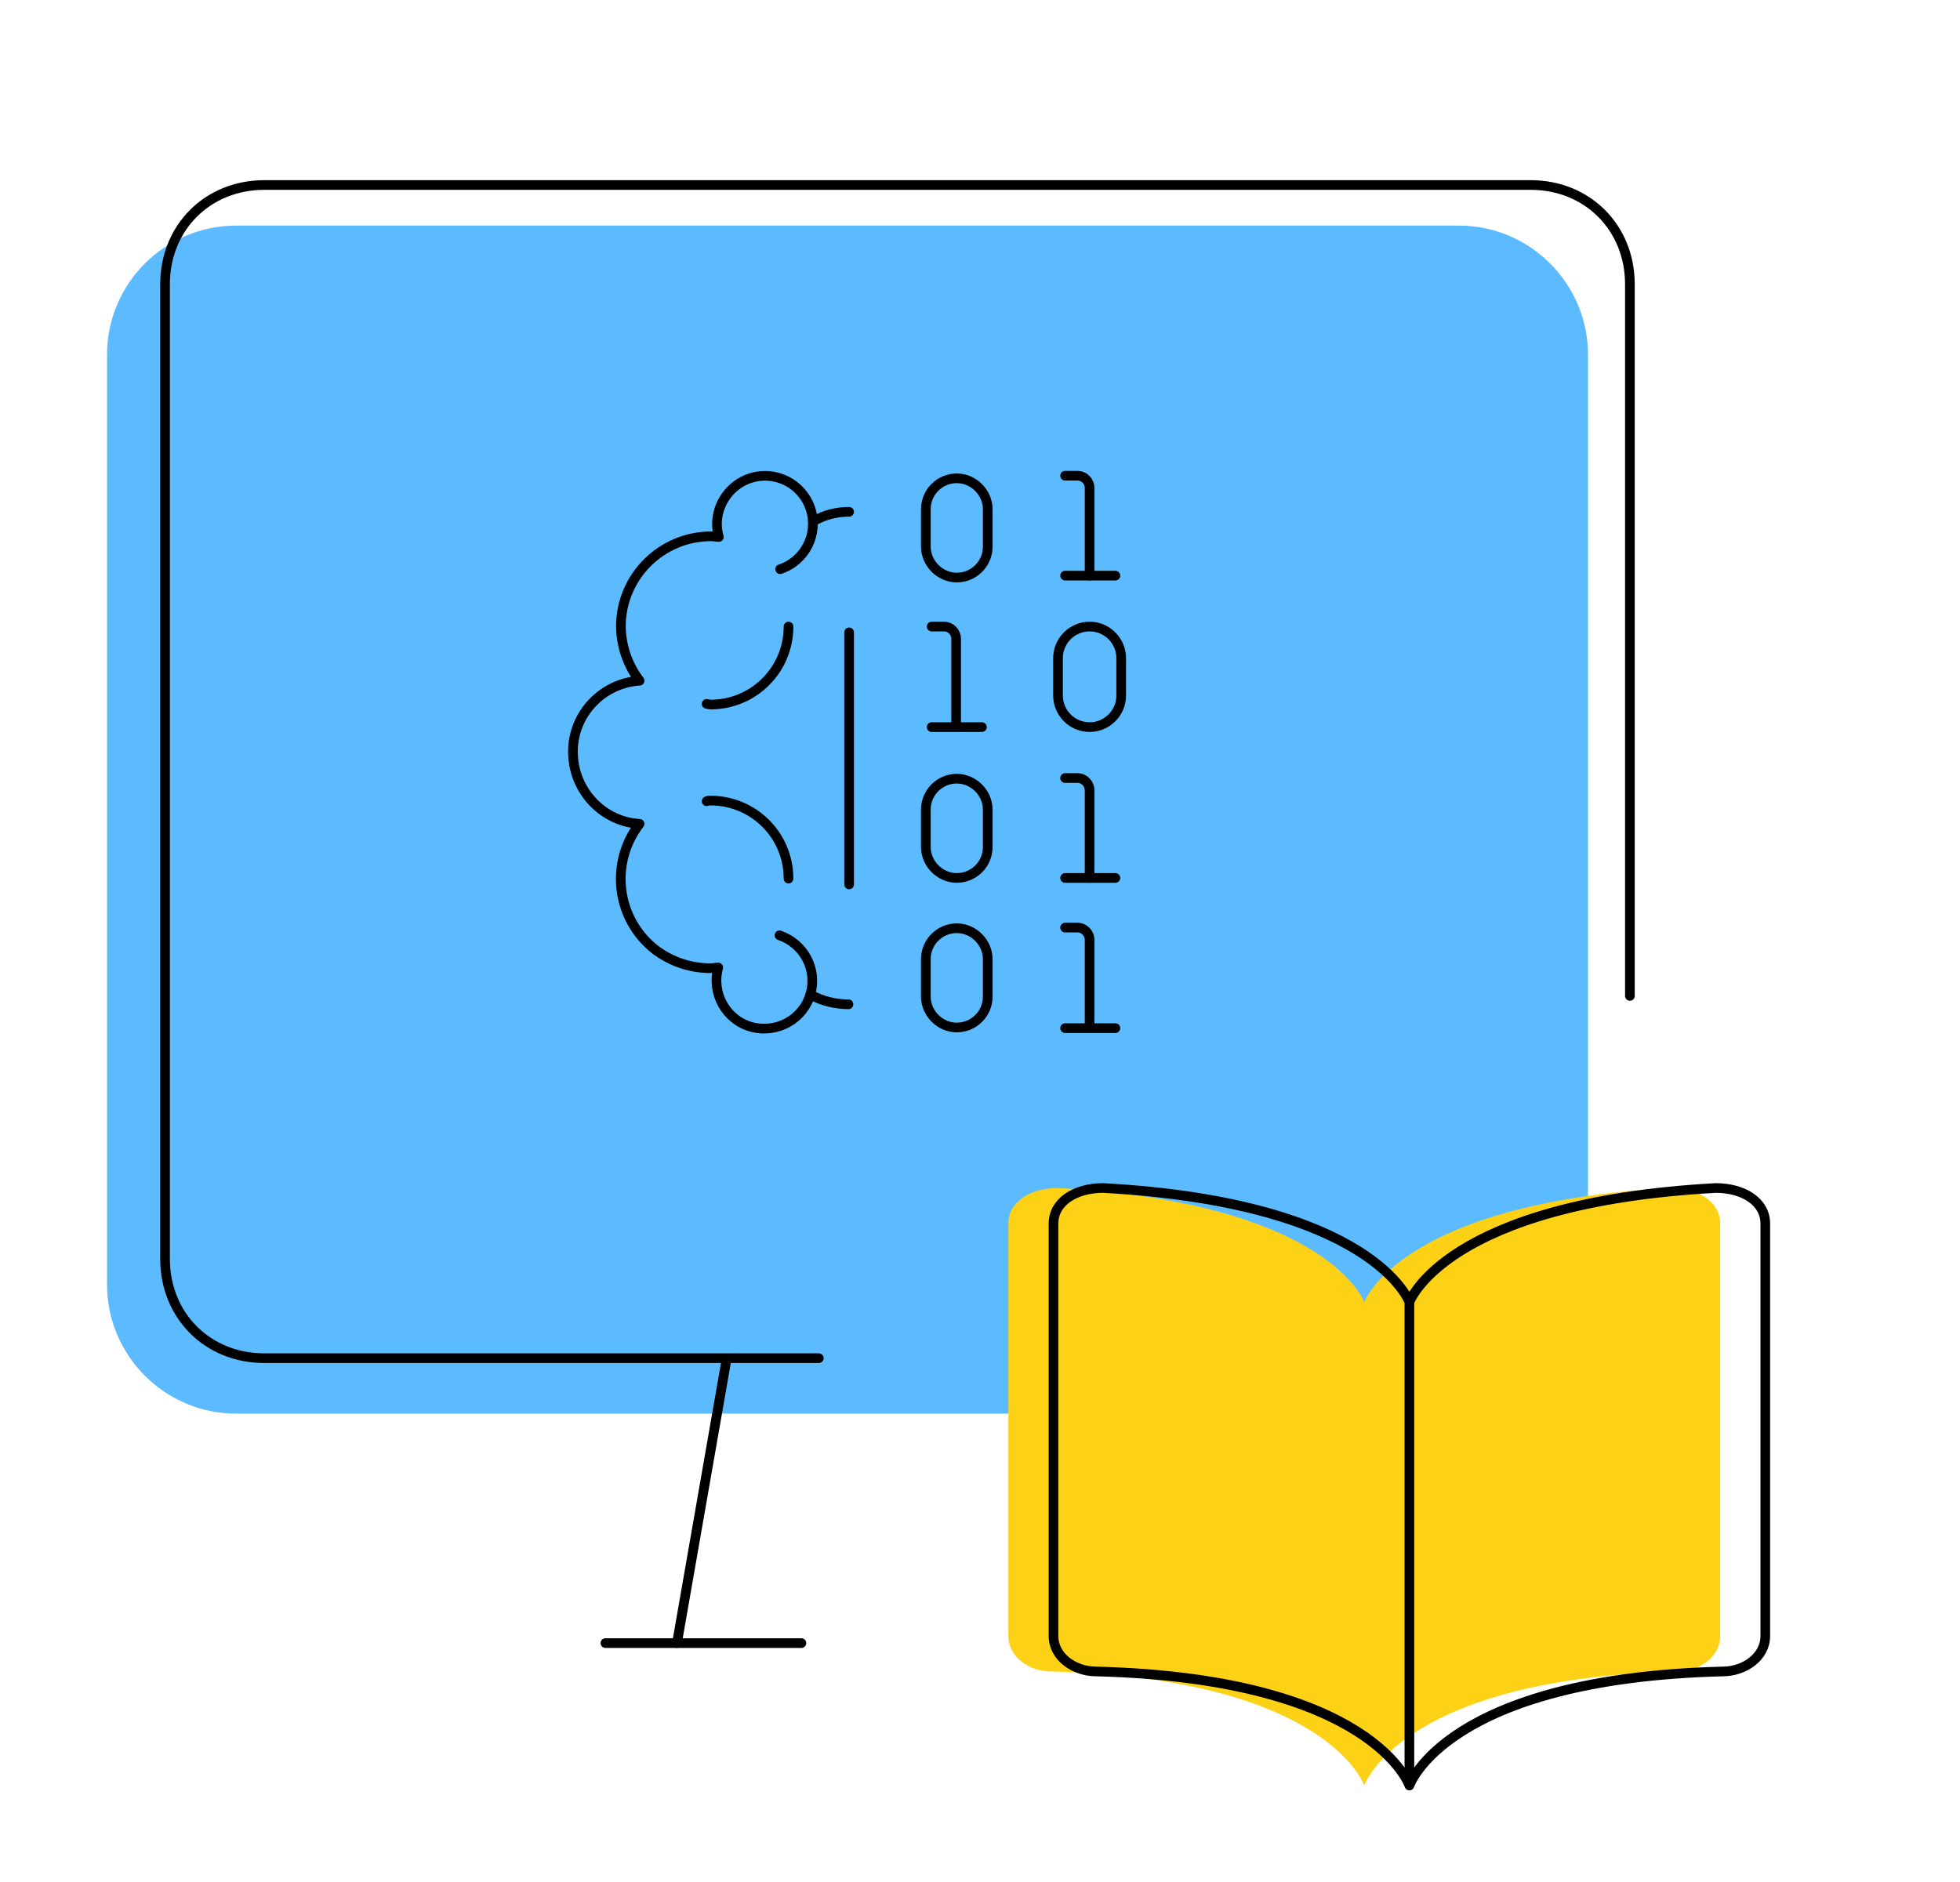 <?xml version="1.0" encoding="utf-8"?>
<!-- Generator: Adobe Illustrator 28.2.0, SVG Export Plug-In . SVG Version: 6.00 Build 0)  -->
<svg version="1.1" id="Layer_1" xmlns="http://www.w3.org/2000/svg" xmlns:xlink="http://www.w3.org/1999/xlink" x="0px" y="0px"
	 viewBox="0 0 304 292" style="enable-background:new 0 0 304 292;" xml:space="preserve">
<style type="text/css">
	.st0{fill:#5CBBFF;}
	.st1{fill:none;stroke:#000000;stroke-width:1.5;stroke-linecap:round;stroke-linejoin:round;stroke-miterlimit:10;}
	.st2{fill:#FCD116;}
	.st3{fill:none;stroke:#000000;stroke-width:1.5;stroke-linecap:round;stroke-linejoin:round;}
</style>
<path class="st0" d="M226.2,219.3H36.6c-11,0-20-9-20-20V55c0-11,9-20,20-20h189.7c11,0,20,9,20,20v144.3
	C246.2,210.4,237.3,219.3,226.2,219.3z"/>
<g>
	<path class="st1" d="M95.6,84.4"/>
	<path class="st1" d="M182.8,84.4"/>
	<path class="st1" d="M154.1,74.5"/>
	<path class="st1" d="M124.3,151.7"/>
	<path class="st2" d="M211.6,202c0,0-5.5-15.4-47.5-17.7c-4.4,0-7.7,2.2-7.7,5.5v64c0,3.3,3.3,5.5,6.6,5.5
		c43,1.1,48.6,17.7,48.6,17.7V202z M211.6,202c0,0,5.5-15.4,47.5-17.7c4.4,0,7.7,2.2,7.7,5.5v64c0,3.3-3.3,5.5-6.6,5.5
		c-43,1.1-48.6,17.7-48.6,17.7"/>
	<path class="st1" d="M218.6,202c0,0-5.5-15.4-47.5-17.7c-4.4,0-7.7,2.2-7.7,5.5v64c0,3.3,3.3,5.5,6.6,5.5
		c43,1.1,48.6,17.7,48.6,17.7V202z M218.6,202c0,0,5.5-15.4,47.5-17.7c4.4,0,7.7,2.2,7.7,5.5v64c0,3.3-3.3,5.5-6.6,5.5
		c-43,1.1-48.6,17.7-48.6,17.7"/>
	<path class="st1" d="M252.8,154.5V44.1c0-8.8-6.6-15.4-15.4-15.4H41c-8.8,0-15.4,6.6-15.4,15.4v151.2c0,8.8,6.6,15.4,15.4,15.4H127
		"/>
	<path class="st1" d="M112.7,210.8l-7.7,44.1"/>
	<path class="st1" d="M124.3,254.9H93.9"/>
</g>
<g>
	<path class="st3" d="M144.5,97.2h1.9c1.1,0,1.9,0.9,1.9,1.9l0,0v13.6"/>
	<path class="st3" d="M144.5,112.8h7.8"/>
	<path class="st3" d="M165.2,73.8h1.9c1.1,0,1.9,0.9,1.9,1.9c0,0,0,0,0,0v13.6"/>
	<path class="st3" d="M165.2,89.3h7.8"/>
	<path class="st3" d="M165.2,120.7h1.9c1.1,0,1.9,0.9,1.9,1.9l0,0v13.6"/>
	<path class="st3" d="M165.2,136.2h7.8"/>
	<path class="st3" d="M173.9,107.9c0,2.7-2.2,4.9-4.9,4.9c-2.7,0-4.9-2.2-4.9-4.9v-5.8c0-2.7,2.2-4.9,4.9-4.9c2.7,0,4.9,2.2,4.9,4.9
		l0,0V107.9z"/>
	<path class="st3" d="M153.2,131.4c0,2.7-2.2,4.8-4.8,4.8s-4.8-2.2-4.8-4.8v-5.8c0-2.7,2.2-4.8,4.8-4.8s4.8,2.2,4.8,4.8l0,0V131.4z"
		/>
	<path class="st3" d="M165.2,143.9h1.9c1.1,0,1.9,0.9,1.9,1.9c0,0,0,0,0,0v13.6"/>
	<path class="st3" d="M165.2,159.5h7.8"/>
	<path class="st3" d="M153.2,154.6c0,2.7-2.2,4.8-4.8,4.8s-4.8-2.2-4.8-4.8v-5.8c0-2.7,2.2-4.8,4.8-4.8s4.8,2.2,4.8,4.8l0,0V154.6z"
		/>
	<path class="st3" d="M153.2,84.8c0,2.7-2.2,4.8-4.8,4.8s-4.8-2.2-4.8-4.8V79c0-2.7,2.2-4.8,4.8-4.8s4.8,2.2,4.8,4.8V84.8z"/>
	<path class="st3" d="M122.3,136.3c0-6.7-5.4-12.1-12.1-12.1c-0.2,0-0.4,0-0.6,0.1"/>
	<path class="st3" d="M121,88.3c3.9-1.3,6-5.5,4.7-9.4c-1.3-3.9-5.5-6-9.4-4.7c-3,1-5.1,3.9-5.1,7.1c0,0.7,0.1,1.3,0.3,2
		c-0.4,0-0.8-0.1-1.2-0.1c-7.7,0-13.9,6.2-14,13.8c0,3.1,1,6.1,2.9,8.6c-6.1,0.4-10.8,5.7-10.3,11.9c0.4,5.5,4.8,10,10.3,10.3
		c-4.7,6.1-3.6,14.8,2.4,19.5c2.5,1.9,5.5,2.9,8.6,2.9c0.4,0,0.8-0.1,1.2-0.1c-1.1,4,1.2,8.1,5.1,9.2c4,1.1,8.1-1.2,9.2-5.1
		c1.1-3.8-1-7.8-4.8-9.1"/>
	<path class="st3" d="M109.6,109.2c0.2,0,0.4,0.1,0.6,0.1c6.7,0,12.1-5.4,12.1-12.1"/>
	<path class="st3" d="M126.1,80.9c1.7-1,3.6-1.5,5.6-1.5"/>
	<path class="st3" d="M125.7,154.3c1.8,1,3.9,1.5,5.9,1.5"/>
	<path class="st3" d="M131.7,98.1v39.1"/>
</g>
</svg>
